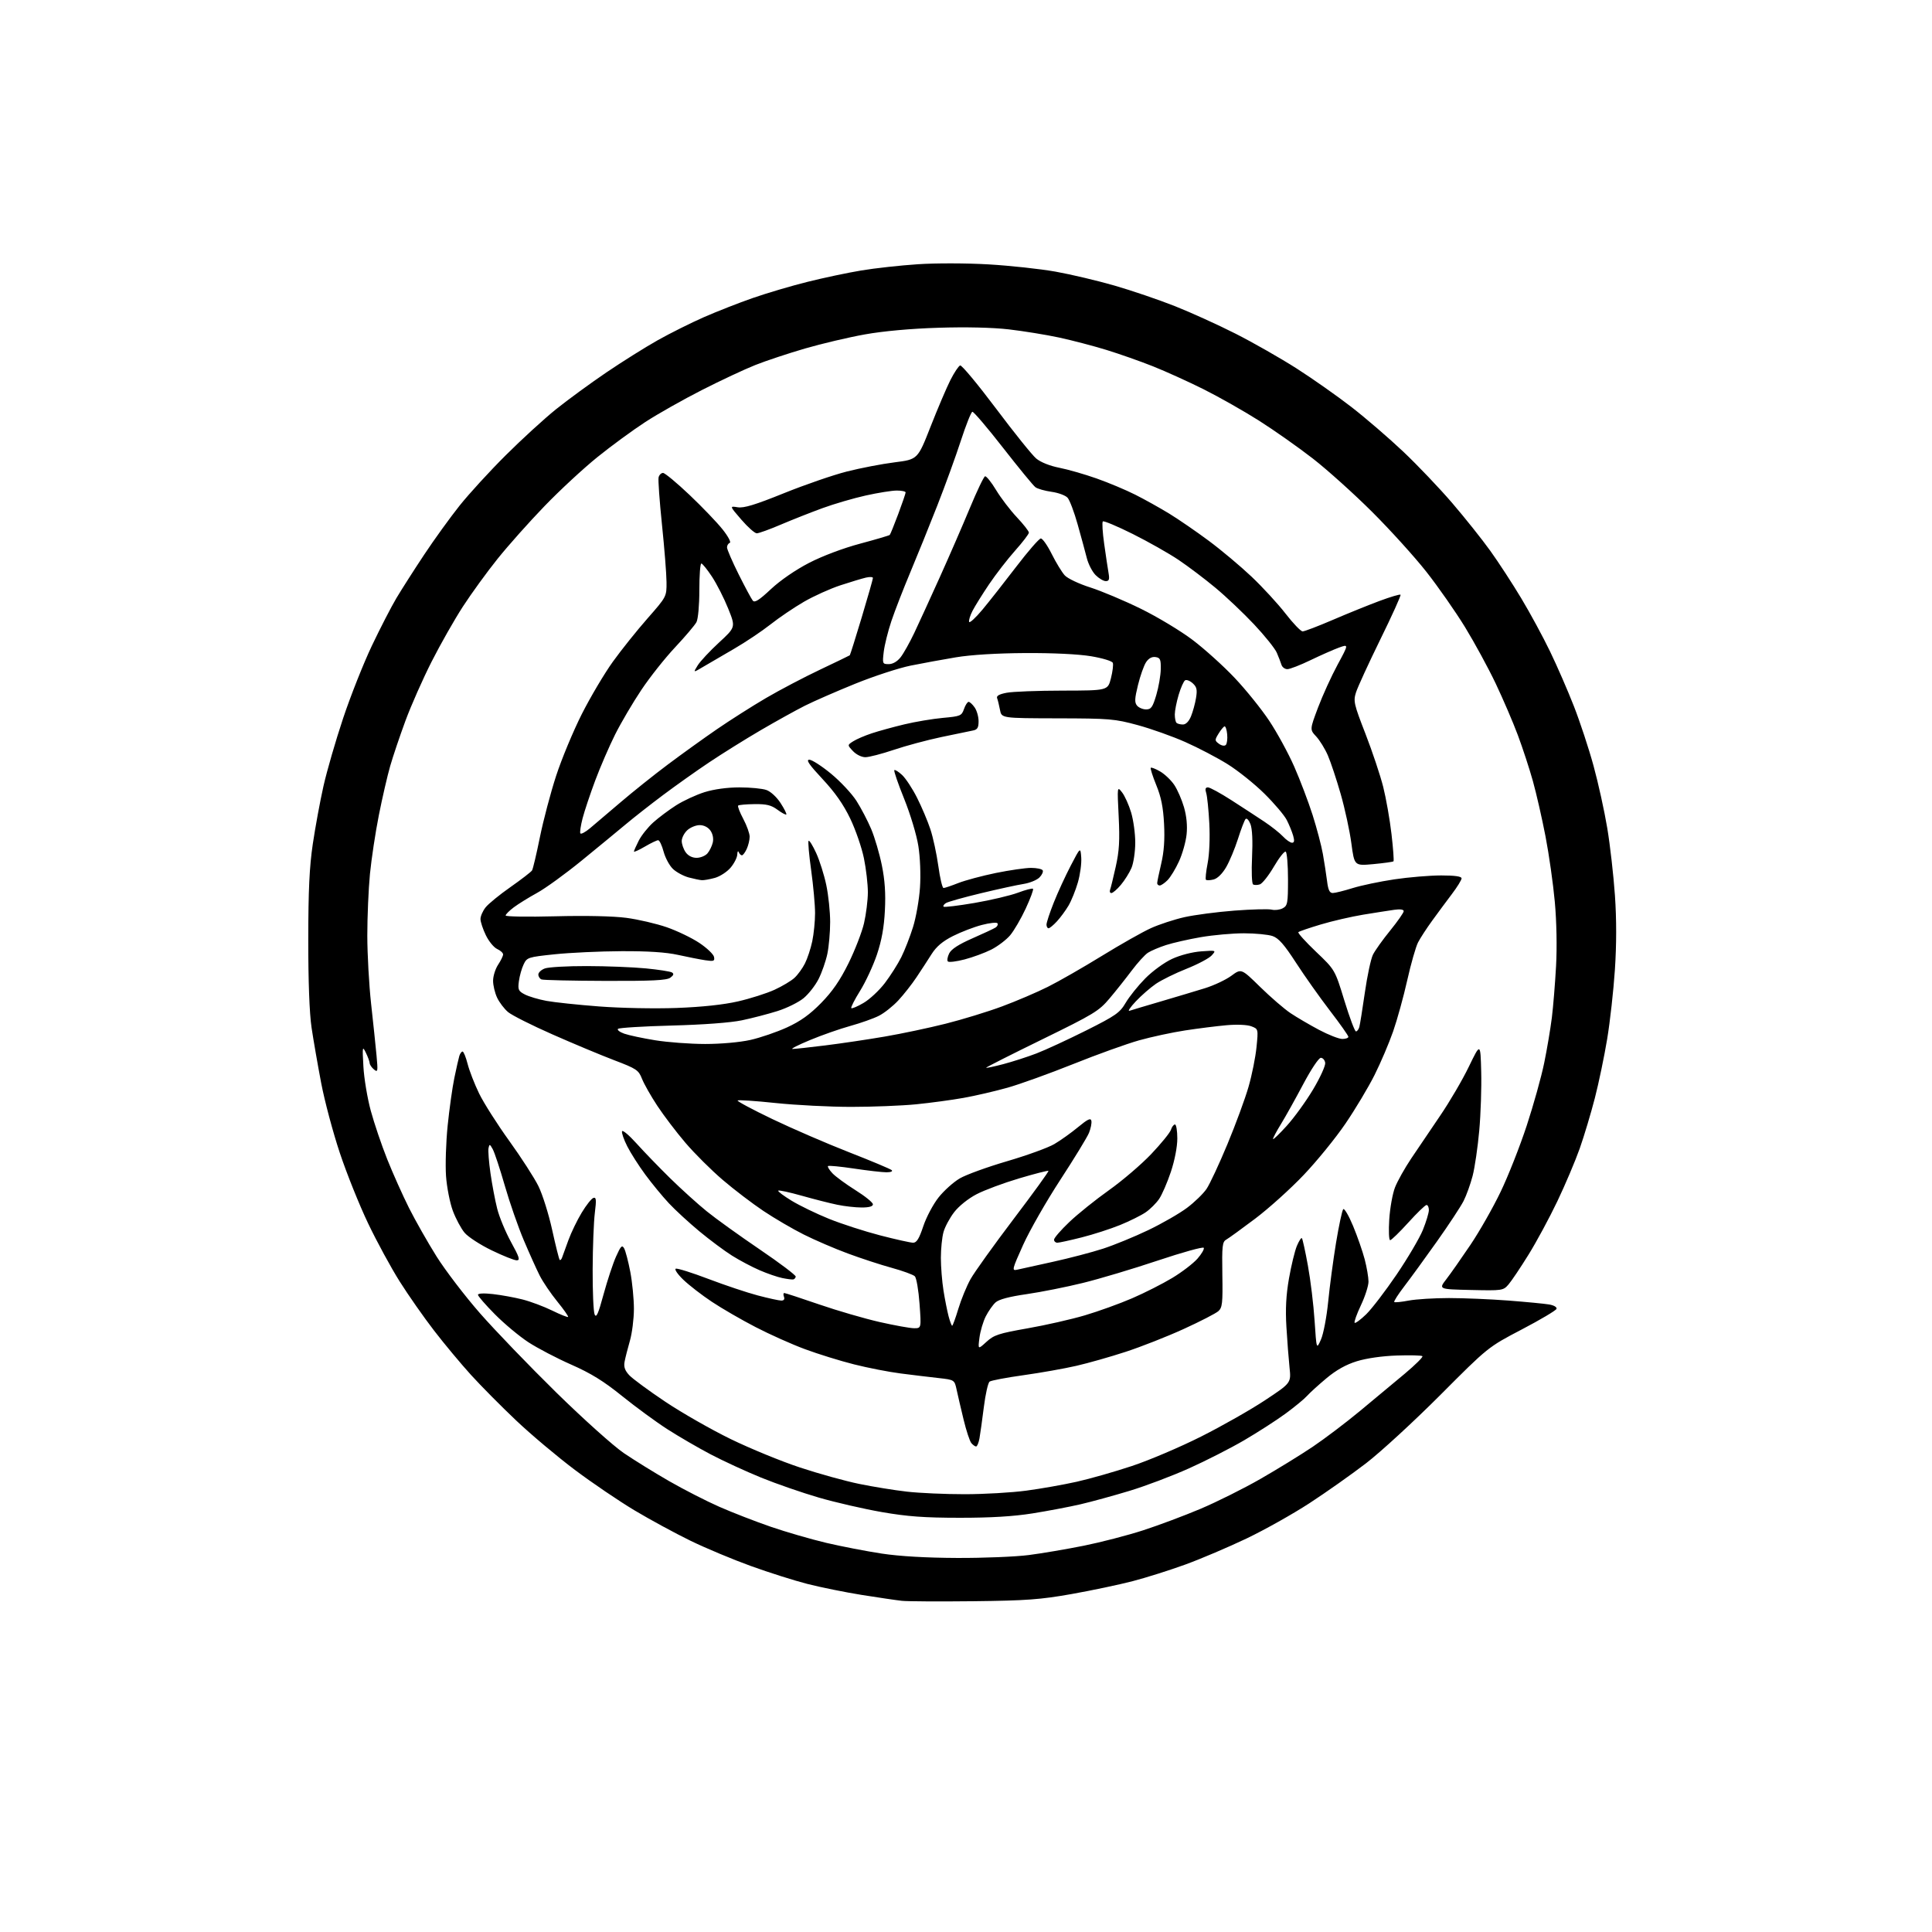 <?xml version="1.0" encoding="UTF-8" standalone="no"?>
<svg 
  version="1.1" 
  xmlns="http://www.w3.org/2000/svg" 
  xmlns:xlink="http://www.w3.org/1999/xlink" 
  xmlns:svg="http://www.w3.org/2000/svg"
  xmlns:rdf="http://www.w3.org/1999/02/22-rdf-syntax-ns#"
  xmlns:cc="http://creativecommons.org/ns#"
  xmlns:dc="http://purl.org/dc/elements/1.1/"
  viewBox="0 0 768 768"
  width="768"
  height="768"
>
<style>svg {background-color: white; }</style>"
<path stroke="none" fill="black" fill-rule="evenodd" d="M387.00,636.51C373.52,636.66 360.70,636.59 358.50,636.35C356.30,636.11 349.10,635.05 342.50,634.00C335.90,632.94 326.23,630.98 321.00,629.65C315.77,628.31 305.65,625.11 298.50,622.52C291.35,619.94 280.55,615.42 274.50,612.48C268.45,609.53 258.44,604.10 252.26,600.41C246.08,596.71 235.40,589.47 228.53,584.31C221.66,579.15 211.19,570.35 205.27,564.75C199.35,559.15 191.22,550.95 187.21,546.53C183.20,542.11 176.60,534.20 172.55,528.93C168.49,523.67 162.35,514.90 158.90,509.43C155.45,503.97 149.79,493.56 146.32,486.29C142.85,479.03 137.79,466.43 135.08,458.29C132.37,450.16 129.03,437.65 127.67,430.50C126.31,423.35 124.59,413.45 123.85,408.50C123.00,402.74 122.53,390.14 122.54,373.50C122.56,353.90 123.00,344.55 124.34,335.50C125.32,328.90 127.22,318.55 128.58,312.51C129.94,306.46 133.46,294.31 136.40,285.51C139.34,276.70 144.47,263.76 147.80,256.74C151.14,249.73 155.54,241.18 157.59,237.74C159.64,234.31 164.59,226.55 168.61,220.50C172.62,214.45 178.96,205.68 182.69,201.00C186.42,196.32 194.66,187.32 201.01,181.00C207.35,174.68 216.35,166.44 221.02,162.69C225.68,158.95 234.68,152.37 241.00,148.08C247.32,143.79 256.55,138.00 261.50,135.22C266.45,132.44 274.69,128.33 279.81,126.08C284.93,123.83 293.68,120.40 299.26,118.46C304.83,116.52 314.59,113.63 320.95,112.05C327.30,110.46 336.93,108.42 342.35,107.52C347.76,106.61 357.89,105.50 364.85,105.04C371.97,104.56 384.28,104.59 393.00,105.10C401.52,105.60 413.49,106.89 419.59,107.98C425.69,109.07 436.26,111.57 443.09,113.54C449.91,115.51 460.68,119.18 467.00,121.68C473.32,124.18 484.20,129.12 491.17,132.65C498.14,136.18 509.06,142.41 515.44,146.48C521.82,150.56 531.64,157.47 537.27,161.84C542.90,166.21 552.14,174.17 557.81,179.53C563.47,184.89 572.25,194.10 577.31,200.00C582.36,205.89 589.17,214.43 592.44,218.99C595.71,223.54 601.25,232.04 604.75,237.88C608.26,243.72 613.40,253.21 616.18,258.98C618.97,264.74 623.22,274.52 625.64,280.71C628.06,286.89 631.58,297.55 633.45,304.40C635.33,311.24 637.78,322.38 638.91,329.17C640.04,335.95 641.41,347.99 641.96,355.93C642.62,365.53 642.61,375.41 641.95,385.43C641.40,393.72 640.02,406.12 638.88,413.00C637.74,419.88 635.54,430.45 633.98,436.50C632.42,442.55 629.72,451.55 627.98,456.50C626.23,461.45 622.23,470.90 619.08,477.50C615.93,484.10 610.76,493.69 607.58,498.80C604.41,503.92 600.84,509.22 599.66,510.59C597.54,513.03 597.26,513.07 584.67,512.79C571.85,512.50 571.85,512.50 574.94,508.50C576.64,506.30 580.95,500.15 584.53,494.84C588.11,489.53 593.50,480.05 596.51,473.78C599.53,467.51 604.20,455.66 606.90,447.44C609.60,439.22 612.73,428.00 613.85,422.50C614.98,417.00 616.34,408.90 616.89,404.50C617.43,400.10 618.18,390.88 618.56,384.00C618.97,376.52 618.77,366.28 618.06,358.50C617.41,351.35 615.75,339.65 614.37,332.50C612.99,325.35 610.73,315.45 609.35,310.50C607.97,305.55 605.27,297.32 603.36,292.21C601.45,287.10 597.49,277.87 594.56,271.71C591.63,265.54 586.14,255.46 582.37,249.29C578.59,243.13 571.67,233.23 567.00,227.29C562.33,221.36 552.63,210.65 545.46,203.50C538.29,196.35 527.71,186.83 521.95,182.34C516.18,177.86 506.52,171.05 500.48,167.22C494.44,163.39 484.55,157.79 478.50,154.76C472.45,151.74 463.40,147.64 458.39,145.64C453.37,143.64 445.02,140.70 439.82,139.10C434.62,137.50 426.12,135.28 420.93,134.16C415.74,133.05 406.77,131.60 401.00,130.93C394.45,130.18 383.92,129.94 373.00,130.29C362.04,130.63 351.13,131.62 343.81,132.93C337.38,134.08 326.68,136.60 320.03,138.53C313.38,140.47 304.48,143.42 300.25,145.10C296.02,146.78 286.47,151.25 279.03,155.04C271.59,158.82 261.45,164.55 256.50,167.77C251.55,170.99 243.00,177.25 237.50,181.69C232.00,186.12 222.55,194.87 216.50,201.14C210.45,207.40 202.03,216.85 197.80,222.13C193.56,227.41 187.36,235.96 184.01,241.12C180.66,246.28 175.07,256.12 171.58,263.00C168.09,269.88 163.41,280.45 161.18,286.50C158.95,292.55 156.21,300.65 155.11,304.50C154.00,308.35 151.97,317.12 150.61,324.00C149.24,330.88 147.65,341.42 147.06,347.42C146.48,353.43 146.01,364.46 146.01,371.92C146.02,379.39 146.70,391.57 147.52,399.00C148.34,406.43 149.31,415.65 149.67,419.50C150.27,425.95 150.19,426.39 148.66,425.13C147.75,424.37 146.98,423.25 146.95,422.63C146.93,422.01 146.25,420.15 145.45,418.50C144.07,415.68 144.01,416.01 144.46,424.00C144.72,428.68 146.04,436.57 147.39,441.54C148.74,446.51 151.68,455.19 153.92,460.81C156.17,466.44 160.07,475.16 162.59,480.19C165.12,485.22 170.05,493.90 173.55,499.48C177.06,505.05 184.83,515.22 190.82,522.06C196.82,528.90 210.45,543.06 221.11,553.52C231.86,564.06 243.84,574.81 248.00,577.64C252.12,580.44 260.25,585.47 266.05,588.80C271.85,592.13 280.81,596.72 285.96,598.98C291.12,601.25 300.32,604.82 306.42,606.92C312.51,609.01 322.45,611.89 328.50,613.32C334.55,614.74 344.45,616.65 350.50,617.57C357.63,618.65 368.19,619.26 380.50,619.31C390.95,619.35 403.77,618.83 409.00,618.15C414.23,617.48 424.06,615.80 430.85,614.44C437.64,613.07 448.21,610.33 454.33,608.35C460.46,606.37 470.74,602.52 477.18,599.80C483.62,597.08 494.33,591.74 500.98,587.93C507.63,584.12 516.99,578.36 521.79,575.14C526.58,571.91 535.05,565.50 540.62,560.88C546.18,556.27 554.18,549.62 558.38,546.10C562.59,542.57 565.76,539.43 565.43,539.10C565.11,538.78 560.53,538.66 555.26,538.84C549.46,539.03 543.19,539.93 539.35,541.12C535.04,542.45 531.17,544.62 527.26,547.90C524.09,550.55 520.62,553.71 519.54,554.92C518.46,556.13 514.64,559.28 511.04,561.92C507.44,564.56 500.05,569.32 494.62,572.50C489.18,575.68 479.29,580.72 472.64,583.70C465.99,586.69 455.36,590.71 449.02,592.63C442.68,594.55 433.90,596.96 429.50,597.98C425.10,599.00 416.55,600.62 410.50,601.59C402.92,602.80 393.90,603.35 381.50,603.34C367.36,603.33 360.71,602.84 350.51,601.07C343.37,599.82 332.12,597.24 325.51,595.32C318.91,593.40 308.55,589.82 302.50,587.35C296.45,584.88 287.45,580.73 282.50,578.13C277.55,575.53 269.82,571.04 265.32,568.15C260.83,565.27 252.73,559.33 247.32,554.97C239.94,549.01 234.91,545.91 227.06,542.45C221.32,539.92 213.67,535.92 210.06,533.57C206.45,531.21 200.46,526.22 196.75,522.47C193.04,518.73 190.00,515.23 190.00,514.70C190.00,514.12 192.34,514.01 195.97,514.42C199.25,514.79 204.53,515.75 207.72,516.56C210.90,517.37 216.19,519.35 219.48,520.96C222.76,522.57 225.62,523.71 225.83,523.50C226.04,523.29 224.10,520.54 221.53,517.37C218.95,514.21 215.81,509.57 214.54,507.06C213.27,504.55 210.42,498.23 208.21,493.00C205.99,487.77 202.60,478.04 200.68,471.36C198.76,464.69 196.60,458.16 195.89,456.86C194.72,454.73 194.55,454.69 194.20,456.37C193.98,457.40 194.33,461.90 194.97,466.37C195.61,470.84 196.81,477.20 197.65,480.50C198.48,483.80 200.96,489.76 203.15,493.75C206.48,499.79 206.85,501.00 205.39,501.00C204.43,501.00 199.95,499.21 195.43,497.02C190.91,494.84 186.08,491.69 184.69,490.04C183.29,488.39 181.19,484.46 180.01,481.31C178.84,478.16 177.62,471.94 177.30,467.49C176.99,463.04 177.28,454.02 177.95,447.45C178.62,440.88 179.81,432.35 180.61,428.50C181.40,424.65 182.30,420.71 182.59,419.75C182.89,418.79 183.47,418.00 183.88,418.00C184.29,418.00 185.19,420.22 185.89,422.94C186.58,425.65 188.64,430.94 190.46,434.69C192.28,438.43 197.66,446.90 202.42,453.50C207.18,460.10 212.40,468.20 214.03,471.50C215.66,474.80 218.12,482.64 219.50,488.92C220.88,495.20 222.22,500.55 222.48,500.81C222.74,501.07 223.17,500.66 223.44,499.89C223.71,499.13 224.84,496.02 225.95,492.98C227.06,489.94 229.44,485.02 231.24,482.05C233.03,479.07 235.12,476.44 235.88,476.19C237.01,475.83 237.11,476.90 236.46,482.12C236.02,485.63 235.63,495.70 235.59,504.50C235.55,513.30 235.90,521.40 236.37,522.50C237.03,524.06 237.82,522.29 239.93,514.50C241.43,509.00 243.66,502.25 244.89,499.50C246.78,495.28 247.28,494.77 248.11,496.25C248.65,497.21 249.75,501.41 250.55,505.58C251.35,509.76 251.99,516.40 251.99,520.34C251.98,524.28 251.26,529.98 250.39,533.00C249.52,536.02 248.57,539.76 248.28,541.31C247.90,543.36 248.39,544.79 250.13,546.66C251.43,548.06 257.88,552.80 264.45,557.20C271.02,561.60 282.72,568.28 290.45,572.05C298.18,575.81 310.57,580.90 318.00,583.35C325.43,585.81 336.00,588.74 341.51,589.87C347.01,591.00 355.56,592.39 360.51,592.95C365.45,593.52 375.80,593.98 383.50,593.97C391.20,593.97 402.23,593.33 408.00,592.55C413.77,591.78 422.77,590.19 428.00,589.02C433.23,587.85 443.09,585.04 449.92,582.77C456.75,580.51 469.13,575.24 477.42,571.07C485.71,566.90 497.17,560.40 502.88,556.61C513.26,549.74 513.26,549.74 512.61,543.62C512.26,540.25 511.69,533.00 511.37,527.50C510.94,520.37 511.23,514.83 512.39,508.20C513.29,503.08 514.70,497.27 515.52,495.29C516.35,493.31 517.25,491.91 517.52,492.19C517.79,492.46 518.87,497.36 519.91,503.09C520.96,508.82 522.16,518.67 522.57,525.00C523.33,536.50 523.33,536.50 525.11,532.46C526.09,530.25 527.37,523.50 527.97,517.46C528.56,511.43 529.97,500.88 531.10,494.00C532.24,487.12 533.52,481.13 533.96,480.67C534.39,480.22 536.15,483.21 537.86,487.32C539.57,491.43 541.65,497.41 542.49,500.61C543.32,503.80 544.00,507.79 544.00,509.46C544.00,511.13 542.64,515.38 540.97,518.89C539.31,522.41 538.20,525.53 538.49,525.83C538.79,526.13 540.86,524.60 543.09,522.44C545.31,520.27 550.75,513.17 555.17,506.66C559.59,500.15 564.29,492.17 565.61,488.93C566.92,485.69 568.00,482.13 568.00,481.02C568.00,479.91 567.58,479.00 567.07,479.00C566.55,479.00 563.29,482.15 559.82,485.99C556.34,489.83 553.10,492.98 552.61,492.99C552.12,493.00 551.96,489.31 552.25,484.75C552.54,480.21 553.57,474.48 554.54,472.00C555.51,469.52 558.41,464.35 560.99,460.50C563.57,456.65 568.75,449.00 572.49,443.50C576.24,438.00 581.38,429.23 583.90,424.00C588.50,414.50 588.50,414.50 588.80,426.00C588.97,432.32 588.62,442.88 588.02,449.46C587.43,456.03 586.25,464.10 585.40,467.40C584.54,470.69 582.92,475.21 581.78,477.44C580.64,479.67 575.88,486.90 571.20,493.50C566.52,500.10 560.69,508.12 558.24,511.31C555.79,514.51 553.99,517.32 554.23,517.57C554.48,517.81 557.06,517.56 559.97,517.00C562.89,516.45 570.10,516.00 575.99,516.00C581.89,516.00 592.51,516.45 599.60,516.99C606.70,517.54 613.99,518.24 615.81,518.55C617.73,518.88 618.96,519.61 618.74,520.29C618.52,520.93 612.31,524.62 604.93,528.48C591.51,535.50 591.51,535.50 572.51,554.57C562.05,565.05 548.77,577.26 543.00,581.69C537.23,586.12 527.12,593.25 520.54,597.54C513.96,601.83 502.71,608.14 495.54,611.57C488.37,614.99 477.43,619.65 471.24,621.91C465.04,624.17 455.59,627.15 450.24,628.54C444.88,629.93 433.98,632.23 426.00,633.65C413.53,635.86 408.07,636.26 387.00,636.51zM388.01,575.00C387.59,575.00 386.73,574.38 386.11,573.63C385.48,572.87 384.11,568.71 383.06,564.38C382.01,560.05 380.76,554.70 380.29,552.50C379.43,548.50 379.43,548.50 372.96,547.78C369.41,547.39 362.68,546.57 358.00,545.97C353.32,545.37 345.00,543.75 339.50,542.36C334.00,540.98 325.23,538.26 320.00,536.32C314.77,534.39 305.93,530.43 300.34,527.53C294.75,524.64 286.92,520.11 282.96,517.47C278.99,514.83 273.89,510.89 271.62,508.70C269.35,506.52 268.01,504.54 268.64,504.32C269.27,504.09 275.12,505.93 281.64,508.41C288.16,510.89 296.98,513.84 301.23,514.96C305.48,516.08 309.69,517.00 310.59,517.00C311.62,517.00 312.00,516.45 311.64,515.50C311.32,514.67 311.38,514.00 311.77,514.00C312.17,514.00 318.40,516.04 325.63,518.53C332.86,521.02 343.67,524.16 349.64,525.52C355.61,526.87 361.79,527.99 363.37,527.99C366.24,528.00 366.24,528.00 365.53,518.25C365.14,512.89 364.30,507.98 363.66,507.34C363.02,506.71 358.90,505.20 354.50,503.99C350.10,502.79 342.23,500.21 337.00,498.27C331.77,496.34 323.90,492.95 319.50,490.74C315.10,488.54 307.90,484.33 303.50,481.39C299.10,478.45 291.80,472.89 287.28,469.02C282.76,465.16 276.10,458.53 272.48,454.29C268.87,450.06 263.83,443.43 261.29,439.57C258.74,435.71 256.01,430.88 255.20,428.83C253.84,425.37 253.06,424.84 244.12,421.44C238.83,419.42 227.79,414.81 219.60,411.19C211.40,407.58 203.47,403.58 201.97,402.32C200.47,401.06 198.51,398.49 197.62,396.61C196.73,394.73 196.00,391.69 196.01,389.85C196.01,388.01 196.91,385.15 198.00,383.50C199.09,381.85 199.99,380.01 199.99,379.41C200.00,378.81 198.93,377.83 197.63,377.24C196.32,376.65 194.30,374.18 193.13,371.76C191.96,369.35 191.00,366.45 191.00,365.32C191.00,364.19 191.91,362.12 193.02,360.71C194.12,359.30 198.59,355.65 202.94,352.61C207.28,349.56 211.14,346.59 211.50,346.00C211.86,345.41 213.27,339.47 214.62,332.79C215.98,326.12 218.87,315.15 221.06,308.43C223.25,301.71 227.85,290.65 231.28,283.85C234.72,277.06 240.28,267.68 243.65,263.00C247.02,258.32 253.20,250.60 257.39,245.84C265.00,237.17 265.00,237.17 264.95,231.34C264.93,228.13 264.11,217.85 263.14,208.50C262.17,199.15 261.57,190.71 261.80,189.75C262.04,188.79 262.83,188.00 263.57,188.00C264.30,188.00 269.04,191.94 274.11,196.75C279.18,201.56 285.09,207.73 287.26,210.47C289.43,213.20 290.71,215.60 290.10,215.80C289.50,216.00 289.00,216.81 289.00,217.60C289.00,218.39 291.08,223.19 293.61,228.27C296.15,233.35 298.68,238.06 299.24,238.75C300.00,239.70 301.76,238.59 306.46,234.18C310.19,230.69 316.25,226.53 321.59,223.77C326.88,221.03 335.12,217.93 341.88,216.12C348.14,214.44 353.46,212.88 353.69,212.64C353.93,212.40 355.44,208.67 357.06,204.35C358.67,200.03 359.99,196.16 360.00,195.75C360.00,195.34 358.42,195.00 356.49,195.00C354.56,195.00 349.00,195.89 344.15,196.97C339.29,198.05 331.53,200.32 326.91,202.01C322.28,203.70 314.85,206.64 310.39,208.54C305.93,210.44 301.63,212.00 300.83,212.00C300.03,212.00 297.27,209.55 294.69,206.56C289.99,201.12 289.99,201.12 293.25,201.65C295.71,202.04 300.15,200.69 311.62,196.06C319.94,192.70 331.19,188.82 336.62,187.44C342.06,186.06 350.62,184.41 355.65,183.78C364.81,182.62 364.81,182.62 369.93,169.56C372.75,162.38 376.29,154.06 377.81,151.07C379.32,148.09 381.06,145.48 381.68,145.27C382.29,145.07 388.69,152.76 395.90,162.36C403.10,171.96 410.30,180.92 411.90,182.26C413.64,183.73 417.29,185.19 421.04,185.93C424.47,186.60 431.16,188.52 435.89,190.19C440.63,191.86 447.54,194.76 451.27,196.64C454.99,198.51 461.06,201.90 464.77,204.16C468.47,206.43 475.55,211.29 480.50,214.97C485.45,218.64 493.10,225.06 497.50,229.22C501.90,233.39 507.98,239.99 511.00,243.89C514.02,247.79 517.09,250.99 517.81,250.99C518.54,251.00 523.94,248.93 529.81,246.41C535.69,243.88 544.05,240.50 548.39,238.88C552.73,237.27 556.49,236.15 556.74,236.41C556.99,236.66 553.38,244.66 548.70,254.18C544.03,263.71 539.68,273.18 539.03,275.24C537.93,278.72 538.19,279.86 542.81,291.74C545.53,298.76 548.70,308.24 549.85,312.81C550.99,317.37 552.48,325.81 553.14,331.54C553.81,337.28 554.16,342.16 553.93,342.39C553.69,342.61 550.10,343.11 545.94,343.50C538.39,344.20 538.39,344.20 537.19,335.25C536.54,330.32 534.63,321.52 532.96,315.68C531.29,309.84 528.98,302.92 527.84,300.28C526.70,297.65 524.61,294.27 523.21,292.76C520.65,290.02 520.65,290.02 523.94,281.26C525.76,276.44 529.24,268.80 531.69,264.27C536.14,256.04 536.14,256.04 532.32,257.41C530.22,258.17 525.14,260.41 521.03,262.39C516.92,264.38 512.74,266.00 511.75,266.00C510.75,266.00 509.69,265.21 509.40,264.25C509.10,263.29 508.26,261.13 507.54,259.45C506.82,257.78 502.75,252.71 498.51,248.20C494.26,243.69 487.35,237.13 483.14,233.64C478.94,230.14 472.35,225.16 468.50,222.57C464.65,219.98 456.44,215.34 450.26,212.25C444.08,209.17 438.74,206.93 438.39,207.28C438.04,207.62 438.28,211.64 438.93,216.20C439.57,220.77 440.35,225.96 440.66,227.75C441.11,230.34 440.88,231.00 439.57,231.00C438.65,231.00 436.84,229.93 435.52,228.61C434.21,227.30 432.64,224.27 432.03,221.86C431.42,219.46 429.79,213.46 428.40,208.52C427.02,203.58 425.21,198.78 424.37,197.85C423.53,196.92 420.66,195.87 418.00,195.50C415.33,195.13 412.45,194.31 411.59,193.67C410.73,193.03 404.94,185.97 398.72,178.00C392.51,170.03 387.02,163.59 386.53,163.69C386.03,163.80 383.98,168.97 381.95,175.19C379.93,181.41 375.71,193.03 372.58,201.00C369.46,208.97 364.63,220.90 361.86,227.50C359.09,234.10 355.71,242.81 354.35,246.85C352.99,250.90 351.62,256.41 351.30,259.10C350.74,263.84 350.80,264.00 353.29,264.00C354.89,264.00 356.66,262.98 358.00,261.28C359.18,259.78 361.64,255.39 363.47,251.53C365.30,247.66 369.84,237.75 373.56,229.50C377.28,221.25 382.65,208.90 385.49,202.06C388.33,195.22 391.06,189.49 391.57,189.34C392.08,189.19 394.05,191.64 395.95,194.78C397.85,197.93 401.56,202.79 404.20,205.60C406.84,208.40 409.00,211.16 409.00,211.72C409.00,212.29 406.53,215.51 403.52,218.89C400.51,222.27 395.85,228.29 393.17,232.26C390.49,236.24 387.53,240.99 386.59,242.82C385.65,244.64 385.04,246.62 385.24,247.21C385.43,247.80 387.82,245.60 390.55,242.33C393.27,239.06 399.32,231.37 404.00,225.24C408.68,219.11 413.06,214.08 413.74,214.05C414.42,214.02 416.38,216.81 418.09,220.25C419.81,223.69 422.14,227.50 423.26,228.72C424.39,229.95 428.92,232.10 433.40,233.52C437.85,234.94 446.90,238.75 453.50,241.99C460.10,245.23 469.37,250.81 474.09,254.39C478.82,257.97 486.33,264.74 490.78,269.45C495.23,274.15 501.42,281.83 504.54,286.52C507.66,291.21 512.14,299.42 514.49,304.77C516.84,310.12 520.12,318.77 521.79,324.00C523.45,329.23 525.29,336.20 525.87,339.50C526.45,342.80 527.20,347.64 527.53,350.25C527.97,353.81 528.54,355.00 529.81,354.99C530.74,354.98 534.28,354.10 537.67,353.04C541.06,351.98 548.54,350.41 554.30,349.55C560.05,348.70 568.41,348.00 572.88,348.00C578.36,348.00 581.00,348.38 581.00,349.16C581.00,349.79 579.27,352.61 577.14,355.41C575.02,358.21 571.49,362.98 569.30,366.00C567.10,369.02 564.58,372.91 563.69,374.63C562.80,376.36 560.87,383.11 559.41,389.63C557.95,396.16 555.42,405.32 553.79,410.00C552.16,414.68 548.84,422.48 546.40,427.34C543.97,432.20 538.78,440.87 534.88,446.60C530.98,452.34 523.50,461.54 518.25,467.05C513.01,472.57 504.32,480.39 498.95,484.44C493.58,488.49 488.39,492.24 487.44,492.78C485.90,493.64 485.72,495.29 485.90,506.67C486.09,518.03 485.90,519.78 484.31,521.21C483.31,522.10 477.10,525.30 470.50,528.31C463.90,531.32 453.55,535.39 447.50,537.36C441.45,539.34 432.61,541.85 427.85,542.94C423.09,544.04 413.64,545.71 406.85,546.66C400.06,547.61 394.00,548.76 393.38,549.21C392.76,549.66 391.74,554.19 391.10,559.27C390.46,564.34 389.68,569.96 389.36,571.75C389.04,573.54 388.43,575.00 388.01,575.00zM392.12,533.41C395.12,530.67 396.97,530.06 408.50,528.03C415.65,526.78 425.90,524.45 431.27,522.86C436.64,521.27 445.08,518.23 450.03,516.09C454.97,513.96 462.16,510.32 466.00,508.00C469.85,505.68 474.35,502.23 476.02,500.33C477.68,498.43 478.80,496.49 478.51,496.02C478.22,495.54 469.99,497.83 460.24,501.09C450.48,504.36 437.10,508.36 430.50,509.98C423.90,511.61 413.83,513.61 408.12,514.44C401.22,515.43 397.07,516.53 395.76,517.72C394.67,518.70 392.93,521.19 391.87,523.25C390.82,525.31 389.69,529.13 389.35,531.75C388.74,536.50 388.74,536.50 392.12,533.41zM378.50,527.00C378.73,527.00 379.84,523.96 380.96,520.25C382.08,516.54 384.26,511.25 385.79,508.50C387.32,505.75 395.01,495.02 402.86,484.66C410.72,474.30 416.98,465.65 416.78,465.44C416.57,465.24 411.33,466.58 405.14,468.42C398.94,470.26 391.31,473.10 388.19,474.73C384.87,476.46 381.16,479.44 379.29,481.87C377.52,484.17 375.61,487.73 375.05,489.78C374.48,491.82 374.01,496.43 374.01,500.00C374.01,503.57 374.48,509.43 375.05,513.00C375.62,516.58 376.54,521.19 377.08,523.25C377.63,525.31 378.27,527.00 378.50,527.00zM315.32,508.60C314.87,508.69 312.93,508.44 311.00,508.05C309.07,507.66 305.02,506.27 302.00,504.96C298.98,503.66 294.02,501.04 291.00,499.14C287.98,497.24 282.12,492.88 278.00,489.46C273.88,486.04 268.42,481.02 265.89,478.31C263.35,475.60 259.14,470.48 256.53,466.94C253.92,463.40 250.68,458.33 249.34,455.67C247.99,453.01 247.06,450.33 247.27,449.70C247.48,449.07 250.06,451.25 253.02,454.53C255.97,457.81 262.01,464.06 266.44,468.41C270.88,472.76 277.43,478.68 281.01,481.57C284.59,484.47 294.04,491.26 302.01,496.67C309.98,502.08 316.42,506.94 316.32,507.48C316.23,508.01 315.78,508.52 315.32,508.60zM404.27,504.74C405.50,504.47 411.90,503.06 418.50,501.60C425.10,500.15 434.10,497.79 438.50,496.36C442.90,494.93 451.00,491.61 456.50,488.97C462.00,486.33 468.92,482.35 471.88,480.12C474.85,477.89 478.33,474.51 479.62,472.61C480.91,470.71 484.65,462.71 487.92,454.83C491.20,446.95 494.98,436.68 496.32,432.00C497.67,427.32 499.09,420.24 499.48,416.26C500.20,409.03 500.20,409.03 497.42,407.97C495.78,407.35 491.74,407.17 487.57,407.54C483.68,407.89 476.27,408.82 471.11,409.61C465.94,410.40 457.69,412.18 452.77,413.56C447.85,414.95 436.10,419.17 426.66,422.96C417.22,426.74 405.45,430.98 400.50,432.38C395.55,433.77 387.68,435.60 383.00,436.43C378.32,437.27 369.84,438.41 364.14,438.98C358.45,439.54 346.85,440.00 338.37,440.00C329.88,440.00 316.37,439.31 308.34,438.47C300.31,437.62 293.50,437.17 293.21,437.46C292.92,437.74 299.17,441.09 307.09,444.88C315.02,448.68 328.70,454.59 337.50,458.03C346.30,461.47 353.93,464.67 354.45,465.14C355.00,465.64 354.12,466.00 352.36,466.00C350.69,466.00 344.89,465.33 339.47,464.52C334.06,463.71 329.41,463.26 329.14,463.53C328.88,463.79 329.66,465.07 330.89,466.38C332.11,467.68 336.24,470.71 340.06,473.11C343.88,475.50 347.00,478.03 347.00,478.73C347.00,479.57 345.48,480.00 342.55,480.00C340.10,480.00 335.71,479.51 332.80,478.90C329.88,478.30 323.53,476.68 318.68,475.31C313.82,473.94 309.63,473.03 309.37,473.30C309.10,473.57 311.50,475.37 314.70,477.32C317.90,479.26 324.56,482.49 329.51,484.49C334.45,486.49 343.59,489.45 349.82,491.07C356.04,492.68 361.97,494.00 362.99,494.00C364.38,494.00 365.38,492.38 367.01,487.48C368.20,483.89 370.93,478.74 373.07,476.03C375.21,473.32 379.01,469.91 381.51,468.44C384.01,466.97 392.48,463.90 400.33,461.60C408.18,459.30 416.63,456.24 419.10,454.79C421.58,453.34 425.83,450.30 428.55,448.05C432.40,444.87 433.58,444.31 433.84,445.55C434.02,446.44 433.60,448.59 432.89,450.33C432.18,452.07 427.05,460.48 421.49,469.00C415.93,477.52 409.28,489.16 406.71,494.86C402.32,504.60 402.17,505.20 404.27,504.74zM420.31,494.00C419.59,494.00 419.00,493.45 419.00,492.78C419.00,492.10 421.74,488.94 425.09,485.76C428.44,482.57 435.53,476.88 440.84,473.11C446.15,469.34 453.72,462.87 457.65,458.73C461.58,454.59 465.10,450.26 465.47,449.10C465.83,447.95 466.55,447.00 467.07,447.00C467.58,447.00 468.00,449.51 468.00,452.57C468.00,455.89 466.96,461.26 465.44,465.82C464.03,470.05 461.93,474.89 460.78,476.59C459.62,478.29 457.21,480.69 455.41,481.92C453.61,483.15 449.04,485.42 445.26,486.96C441.47,488.50 434.61,490.72 430.00,491.88C425.39,493.05 421.03,494.00 420.31,494.00zM511.47,447.57C514.44,444.31 519.16,437.79 521.97,433.08C524.78,428.37 526.95,423.61 526.79,422.50C526.63,421.40 525.85,420.50 525.05,420.50C524.23,420.50 521.19,425.05 518.04,431.00C514.98,436.77 511.02,443.87 509.24,446.77C507.46,449.66 506.02,452.36 506.05,452.77C506.07,453.17 508.51,450.83 511.47,447.57zM398.75,423.03C402.46,422.05 408.43,420.13 412.00,418.76C415.57,417.39 424.44,413.29 431.70,409.66C443.57,403.71 445.15,402.59 447.48,398.62C448.91,396.18 452.40,391.83 455.24,388.95C458.13,386.02 462.85,382.58 465.95,381.16C469.18,379.67 474.00,378.43 477.50,378.18C483.49,377.74 483.50,377.75 481.67,379.79C480.66,380.92 476.16,383.31 471.67,385.10C467.17,386.88 461.70,389.58 459.50,391.08C457.30,392.59 453.70,395.72 451.50,398.06C449.30,400.39 448.18,402.07 449.00,401.80C449.82,401.52 455.45,399.84 461.50,398.07C467.55,396.29 475.42,393.93 478.99,392.83C482.56,391.72 487.27,389.50 489.46,387.90C493.43,384.97 493.43,384.97 500.96,392.35C505.11,396.41 510.52,401.08 513.00,402.74C515.48,404.40 520.57,407.38 524.33,409.38C528.09,411.37 532.25,413.00 533.58,413.00C534.91,413.00 536.00,412.62 536.00,412.15C536.00,411.69 532.70,407.00 528.66,401.75C524.63,396.49 518.56,387.92 515.18,382.70C510.49,375.46 508.28,372.94 505.87,372.10C504.13,371.50 499.00,371.00 494.48,371.00C489.96,371.00 482.27,371.69 477.38,372.53C472.50,373.37 466.25,374.79 463.50,375.68C460.75,376.57 457.52,377.95 456.32,378.73C455.11,379.51 452.22,382.70 449.87,385.82C447.53,388.94 443.57,393.93 441.06,396.90C436.84,401.91 434.86,403.11 414.25,413.19C402.01,419.17 392.00,424.23 392.00,424.44C392.00,424.64 395.04,424.00 398.75,423.03zM315.04,416.98C315.88,416.99 321.73,416.36 328.04,415.57C334.34,414.79 344.98,413.21 351.67,412.06C358.36,410.92 369.27,408.61 375.90,406.94C382.54,405.27 392.61,402.19 398.28,400.08C403.95,397.98 412.17,394.47 416.54,392.28C420.92,390.10 430.57,384.56 438.00,379.99C445.43,375.42 454.20,370.45 457.50,368.96C460.80,367.46 466.80,365.50 470.82,364.59C474.85,363.69 483.80,362.51 490.70,361.98C497.61,361.46 504.28,361.28 505.54,361.60C506.79,361.91 508.76,361.67 509.91,361.05C511.83,360.02 512.00,359.06 512.00,349.52C512.00,343.80 511.59,338.87 511.09,338.56C510.60,338.25 508.48,340.92 506.39,344.50C504.30,348.07 501.78,351.25 500.80,351.56C499.82,351.87 498.61,351.88 498.12,351.57C497.62,351.27 497.44,346.40 497.71,340.76C498.02,334.27 497.79,329.43 497.07,327.59C496.43,325.97 495.57,325.08 495.12,325.59C494.68,326.09 493.32,329.65 492.10,333.50C490.87,337.35 488.76,342.41 487.40,344.74C485.89,347.33 483.95,349.23 482.42,349.61C481.04,349.96 479.67,350.00 479.38,349.72C479.10,349.43 479.40,346.48 480.05,343.16C480.75,339.61 481.02,333.07 480.72,327.31C480.44,321.91 479.88,316.49 479.49,315.25C478.97,313.64 479.17,313.00 480.18,313.00C480.96,313.00 485.17,315.30 489.55,318.12C493.92,320.93 499.79,324.76 502.58,326.62C505.37,328.48 508.72,331.13 510.00,332.50C511.29,333.88 512.91,335.00 513.60,335.00C514.51,335.00 514.63,334.21 514.05,332.19C513.61,330.65 512.46,327.83 511.49,325.94C510.52,324.05 506.52,319.34 502.61,315.48C498.70,311.61 492.12,306.35 488.00,303.78C483.88,301.21 476.32,297.25 471.21,294.99C466.11,292.72 457.56,289.68 452.21,288.23C443.12,285.76 441.08,285.59 420.31,285.55C398.13,285.50 398.13,285.50 397.51,282.18C397.16,280.35 396.65,278.26 396.37,277.53C396.02,276.61 397.21,275.94 400.18,275.38C402.56,274.92 412.57,274.54 422.43,274.53C440.36,274.50 440.36,274.50 441.61,269.64C442.29,266.96 442.63,264.20 442.36,263.50C442.09,262.78 438.28,261.63 433.69,260.86C428.67,260.03 418.52,259.54 407.50,259.60C396.22,259.67 385.95,260.30 380.00,261.29C374.77,262.16 366.68,263.65 362.00,264.59C357.32,265.54 347.43,268.77 340.00,271.78C332.57,274.79 323.57,278.72 320.00,280.51C316.43,282.31 308.48,286.71 302.34,290.30C296.20,293.89 286.98,299.65 281.84,303.09C276.70,306.53 268.45,312.39 263.50,316.10C258.55,319.81 251.91,325.02 248.74,327.68C245.57,330.33 237.69,336.81 231.24,342.08C224.78,347.35 216.80,353.14 213.50,354.94C210.20,356.75 206.04,359.33 204.25,360.67C202.46,362.01 201.00,363.47 201.00,363.93C201.00,364.38 209.89,364.52 220.75,364.24C232.82,363.93 243.80,364.17 249.00,364.86C253.68,365.48 260.89,367.16 265.04,368.59C269.18,370.03 275.03,372.84 278.03,374.85C281.03,376.86 283.64,379.35 283.84,380.40C284.16,382.07 283.75,382.22 280.35,381.71C278.23,381.39 273.35,380.43 269.50,379.58C264.73,378.53 257.57,378.06 247.00,378.11C238.47,378.15 226.55,378.71 220.51,379.34C209.86,380.46 209.47,380.59 208.15,383.37C207.39,384.94 206.55,387.94 206.27,390.03C205.81,393.43 206.06,393.98 208.65,395.32C210.24,396.14 214.09,397.28 217.20,397.86C220.32,398.44 229.76,399.44 238.18,400.08C246.77,400.74 260.31,401.00 269.00,400.68C279.09,400.30 287.60,399.39 293.37,398.07C298.26,396.95 304.78,394.87 307.87,393.46C310.96,392.04 314.55,389.90 315.84,388.69C317.14,387.49 319.00,384.93 319.97,383.00C320.95,381.07 322.26,377.12 322.88,374.20C323.49,371.29 324.00,366.24 324.00,362.99C324.00,359.73 323.30,352.05 322.45,345.92C321.59,339.79 321.13,334.53 321.43,334.24C321.73,333.94 323.09,336.13 324.45,339.11C325.81,342.08 327.62,347.81 328.46,351.82C329.31,355.84 330.00,362.45 330.00,366.52C330.00,370.58 329.49,376.29 328.88,379.20C328.26,382.12 326.70,386.59 325.41,389.15C324.12,391.71 321.44,395.14 319.44,396.79C317.44,398.44 312.77,400.74 309.06,401.91C305.35,403.08 298.98,404.74 294.91,405.59C290.37,406.54 279.57,407.34 267.00,407.67C255.72,407.97 246.13,408.56 245.67,408.98C245.22,409.40 246.35,410.27 248.17,410.91C250.00,411.55 255.55,412.73 260.50,413.53C265.45,414.33 274.36,414.99 280.30,415.00C286.61,415.00 294.10,414.33 298.30,413.39C302.26,412.50 308.81,410.26 312.85,408.41C318.21,405.95 321.89,403.32 326.42,398.70C330.91,394.11 333.92,389.74 337.29,382.93C339.85,377.74 342.63,370.57 343.46,367.00C344.29,363.43 344.98,357.89 344.99,354.71C344.99,351.52 344.30,345.45 343.43,341.21C342.57,336.97 340.12,329.85 337.98,325.40C335.26,319.74 331.93,314.99 326.94,309.65C321.63,303.96 320.29,302.00 321.71,302.00C322.75,302.00 326.65,304.51 330.36,307.57C334.07,310.63 338.62,315.49 340.46,318.37C342.30,321.25 344.94,326.30 346.33,329.60C347.72,332.90 349.62,339.37 350.55,343.97C351.75,349.87 352.11,355.17 351.76,361.92C351.42,368.66 350.47,373.88 348.58,379.50C347.09,383.90 344.08,390.37 341.90,393.87C339.71,397.38 338.14,400.47 338.41,400.75C338.69,401.02 340.88,400.09 343.29,398.67C345.70,397.26 349.50,393.72 351.73,390.80C353.95,387.89 356.90,383.25 358.27,380.50C359.65,377.75 361.75,372.35 362.95,368.50C364.15,364.65 365.39,357.58 365.71,352.80C366.05,347.73 365.78,340.84 365.06,336.30C364.38,331.94 361.89,323.68 359.43,317.57C357.00,311.57 355.24,306.43 355.51,306.15C355.78,305.88 357.18,306.75 358.61,308.08C360.03,309.41 362.71,313.47 364.54,317.11C366.38,320.75 368.76,326.37 369.83,329.61C370.91,332.85 372.33,339.44 373.00,344.25C373.66,349.06 374.59,353.00 375.07,353.00C375.54,353.00 378.18,352.11 380.94,351.02C383.70,349.94 390.42,348.14 395.88,347.02C401.35,345.91 407.63,345.00 409.85,345.00C412.07,345.00 414.15,345.43 414.48,345.96C414.80,346.49 414.22,347.78 413.19,348.81C412.15,349.85 409.32,351.00 406.90,351.38C404.48,351.75 396.88,353.41 390.00,355.06C383.12,356.71 376.84,358.48 376.03,358.98C375.22,359.48 374.80,360.13 375.09,360.42C375.38,360.71 380.90,360.04 387.36,358.94C393.83,357.83 401.59,356.00 404.63,354.87C407.66,353.73 410.36,353.03 410.64,353.31C410.92,353.59 409.61,357.12 407.74,361.16C405.87,365.20 403.07,369.98 401.54,371.80C400.00,373.61 396.64,376.16 394.07,377.47C391.49,378.77 386.72,380.53 383.46,381.38C380.20,382.24 377.20,382.60 376.80,382.20C376.40,381.80 376.64,380.36 377.32,378.99C378.16,377.29 381.11,375.39 386.57,373.00C390.97,371.07 395.13,369.13 395.80,368.68C396.48,368.23 396.80,367.49 396.52,367.03C396.23,366.57 393.44,366.86 390.31,367.68C387.18,368.49 382.01,370.48 378.82,372.09C374.70,374.17 372.24,376.25 370.33,379.26C368.86,381.59 366.15,385.75 364.31,388.50C362.48,391.25 359.23,395.38 357.10,397.67C354.97,399.97 351.49,402.73 349.36,403.80C347.24,404.88 342.12,406.69 338.00,407.83C333.88,408.97 326.68,411.49 322.00,413.44C317.32,415.38 314.19,416.97 315.04,416.98zM539.01,410.00C539.48,410.00 540.08,409.21 540.35,408.25C540.62,407.29 541.61,401.10 542.56,394.50C543.50,387.90 544.95,381.15 545.77,379.50C546.59,377.85 549.67,373.52 552.63,369.89C555.58,366.25 558.00,362.79 558.00,362.20C558.00,361.53 556.59,361.33 554.25,361.66C552.19,361.95 546.64,362.82 541.92,363.59C537.21,364.37 529.60,366.12 525.01,367.50C520.43,368.87 516.42,370.24 516.12,370.55C515.81,370.86 518.96,374.35 523.11,378.31C530.67,385.50 530.67,385.50 534.41,397.75C536.48,404.49 538.55,410.00 539.01,410.00zM240.56,389.92C227.33,389.88 215.94,389.62 215.25,389.34C214.56,389.06 214.00,388.18 214.00,387.39C214.00,386.60 215.15,385.51 216.57,384.98C217.98,384.44 225.51,384.01 233.32,384.03C241.12,384.04 251.65,384.46 256.71,384.95C261.78,385.44 266.46,386.17 267.12,386.57C267.97,387.10 267.78,387.69 266.46,388.65C265.03,389.70 259.25,389.98 240.56,389.92zM416.81,369.00C416.37,369.00 416.00,368.34 416.00,367.53C416.00,366.72 417.30,362.78 418.89,358.78C420.48,354.77 423.52,348.17 425.64,344.10C429.50,336.69 429.50,336.69 429.81,340.89C429.98,343.19 429.38,347.65 428.47,350.79C427.56,353.93 425.89,358.07 424.75,360.00C423.61,361.93 421.54,364.74 420.15,366.25C418.76,367.76 417.26,369.00 416.81,369.00zM441.80,355.00C441.24,355.00 441.01,354.43 441.27,353.73C441.54,353.03 442.55,348.89 443.52,344.54C444.92,338.27 445.16,334.10 444.69,324.56C444.09,312.50 444.09,312.50 446.05,315.00C447.12,316.38 448.75,319.98 449.65,323.00C450.55,326.02 451.29,331.43 451.28,335.00C451.27,338.57 450.60,343.07 449.79,345.00C448.97,346.93 447.07,349.96 445.56,351.75C444.06,353.54 442.36,355.00 441.80,355.00zM461.00,352.00C460.45,352.00 460.00,351.58 460.00,351.06C460.00,350.55 460.72,347.06 461.60,343.31C462.71,338.60 463.06,333.73 462.73,327.50C462.39,320.88 461.57,316.81 459.63,312.08C458.19,308.55 457.21,305.46 457.45,305.21C457.70,304.96 459.39,305.63 461.20,306.68C463.01,307.74 465.52,310.13 466.77,311.99C468.03,313.85 469.77,317.84 470.65,320.86C471.68,324.41 472.05,328.23 471.69,331.68C471.39,334.61 470.03,339.43 468.67,342.40C467.32,345.37 465.26,348.74 464.10,349.90C462.95,351.05 461.55,352.00 461.00,352.00zM279.00,349.89C278.18,349.84 275.84,349.35 273.80,348.81C271.77,348.27 268.96,346.77 267.56,345.47C266.17,344.18 264.48,341.07 263.80,338.56C263.13,336.05 262.16,334.00 261.63,334.00C261.11,334.00 258.72,335.14 256.34,336.54C253.95,337.94 252.00,338.82 252.00,338.50C252.00,338.18 252.87,336.22 253.93,334.14C254.99,332.06 257.58,328.82 259.68,326.93C261.78,325.04 265.86,321.99 268.75,320.14C271.64,318.30 276.74,315.94 280.09,314.89C283.86,313.72 289.13,313.00 293.94,313.00C298.21,313.00 303.03,313.46 304.64,314.03C306.32,314.61 308.74,316.83 310.28,319.21C311.76,321.49 312.79,323.54 312.57,323.77C312.34,323.99 310.76,323.14 309.05,321.88C306.58,320.05 304.70,319.59 299.94,319.65C296.64,319.69 293.72,319.95 293.43,320.23C293.15,320.52 294.06,322.89 295.46,325.52C296.86,328.15 298.00,331.33 298.00,332.60C298.00,333.87 297.48,336.05 296.84,337.45C296.20,338.85 295.34,340.00 294.92,340.00C294.51,340.00 293.94,339.44 293.66,338.75C293.38,338.06 293.12,338.48 293.08,339.67C293.04,340.87 291.85,343.22 290.44,344.89C289.03,346.57 286.21,348.40 284.19,348.97C282.16,349.53 279.82,349.94 279.00,349.89zM276.90,341.00C278.44,341.00 280.37,340.21 281.21,339.25C282.05,338.29 283.00,336.35 283.34,334.93C283.71,333.36 283.35,331.52 282.42,330.18C281.47,328.84 279.83,328.00 278.13,328.00C276.62,328.00 274.39,328.92 273.19,330.04C271.98,331.16 271.00,333.09 271.00,334.32C271.00,335.55 271.70,337.56 272.56,338.78C273.53,340.17 275.15,341.00 276.90,341.00zM234.49,329.28C236.33,327.75 241.80,323.10 246.66,318.94C251.52,314.78 260.00,308.01 265.50,303.89C271.00,299.77 279.77,293.46 285.00,289.87C290.23,286.28 299.00,280.70 304.50,277.48C310.00,274.26 319.68,269.18 326.00,266.19C332.32,263.19 337.63,260.63 337.80,260.49C337.96,260.35 340.10,253.56 342.55,245.40C345.00,237.24 347.00,230.20 347.00,229.76C347.00,229.32 345.76,229.25 344.25,229.60C342.74,229.95 338.17,231.32 334.10,232.66C330.03,233.99 323.51,236.94 319.60,239.20C315.70,241.46 309.69,245.52 306.27,248.23C302.84,250.93 296.31,255.30 291.77,257.93C287.22,260.56 281.70,263.79 279.50,265.09C275.50,267.47 275.50,267.47 277.36,264.48C278.39,262.84 282.20,258.76 285.83,255.41C292.44,249.31 292.44,249.31 289.47,241.92C287.84,237.85 284.94,232.16 283.04,229.26C281.13,226.37 279.22,224.00 278.79,224.00C278.35,224.00 278.00,228.75 278.00,234.57C278.00,240.62 277.51,246.06 276.85,247.32C276.21,248.52 272.40,253.01 268.38,257.30C264.35,261.59 258.30,269.22 254.94,274.26C251.57,279.29 246.89,287.25 244.53,291.95C242.18,296.65 238.61,304.90 236.60,310.28C234.59,315.67 232.33,322.42 231.59,325.28C230.85,328.15 230.44,330.85 230.70,331.28C230.95,331.71 232.66,330.81 234.49,329.28zM343.99,301.00C342.49,301.00 340.37,299.95 339.08,298.58C336.81,296.17 336.81,296.17 339.16,294.68C340.44,293.85 343.75,292.43 346.50,291.52C349.25,290.60 355.09,289.00 359.47,287.95C363.85,286.90 370.76,285.74 374.82,285.37C381.80,284.74 382.26,284.55 383.20,281.85C383.75,280.28 384.58,279.00 385.04,279.00C385.51,279.00 386.59,280.00 387.44,281.22C388.30,282.44 389.00,284.91 389.00,286.70C389.00,289.29 388.53,290.05 386.75,290.39C385.51,290.63 379.87,291.80 374.21,292.99C368.56,294.18 360.04,296.47 355.28,298.08C350.52,299.68 345.44,301.00 343.99,301.00zM487.27,296.13C487.75,295.65 488.00,293.73 487.82,291.88C487.65,290.02 487.16,288.61 486.75,288.75C486.34,288.89 485.26,290.20 484.37,291.67C482.84,294.16 482.85,294.42 484.56,295.67C485.61,296.44 486.77,296.63 487.27,296.13zM470.22,288.00C471.40,288.00 472.60,286.79 473.44,284.75C474.17,282.96 475.08,279.68 475.44,277.45C475.98,274.15 475.74,273.08 474.12,271.61C473.02,270.61 471.66,270.09 471.09,270.44C470.52,270.80 469.37,273.40 468.53,276.22C467.69,279.05 467.00,282.56 467.00,284.01C467.00,285.47 467.30,286.97 467.67,287.33C468.03,287.70 469.18,288.00 470.22,288.00zM455.59,282.00C457.59,282.00 458.20,281.14 459.65,276.25C460.58,273.09 461.38,268.48 461.42,266.00C461.49,262.11 461.21,261.46 459.31,261.19C457.89,260.99 456.58,261.71 455.57,263.25C454.71,264.56 453.27,268.63 452.37,272.30C451.04,277.69 450.96,279.25 451.98,280.48C452.68,281.32 454.30,282.00 455.59,282.00z" />

</svg>